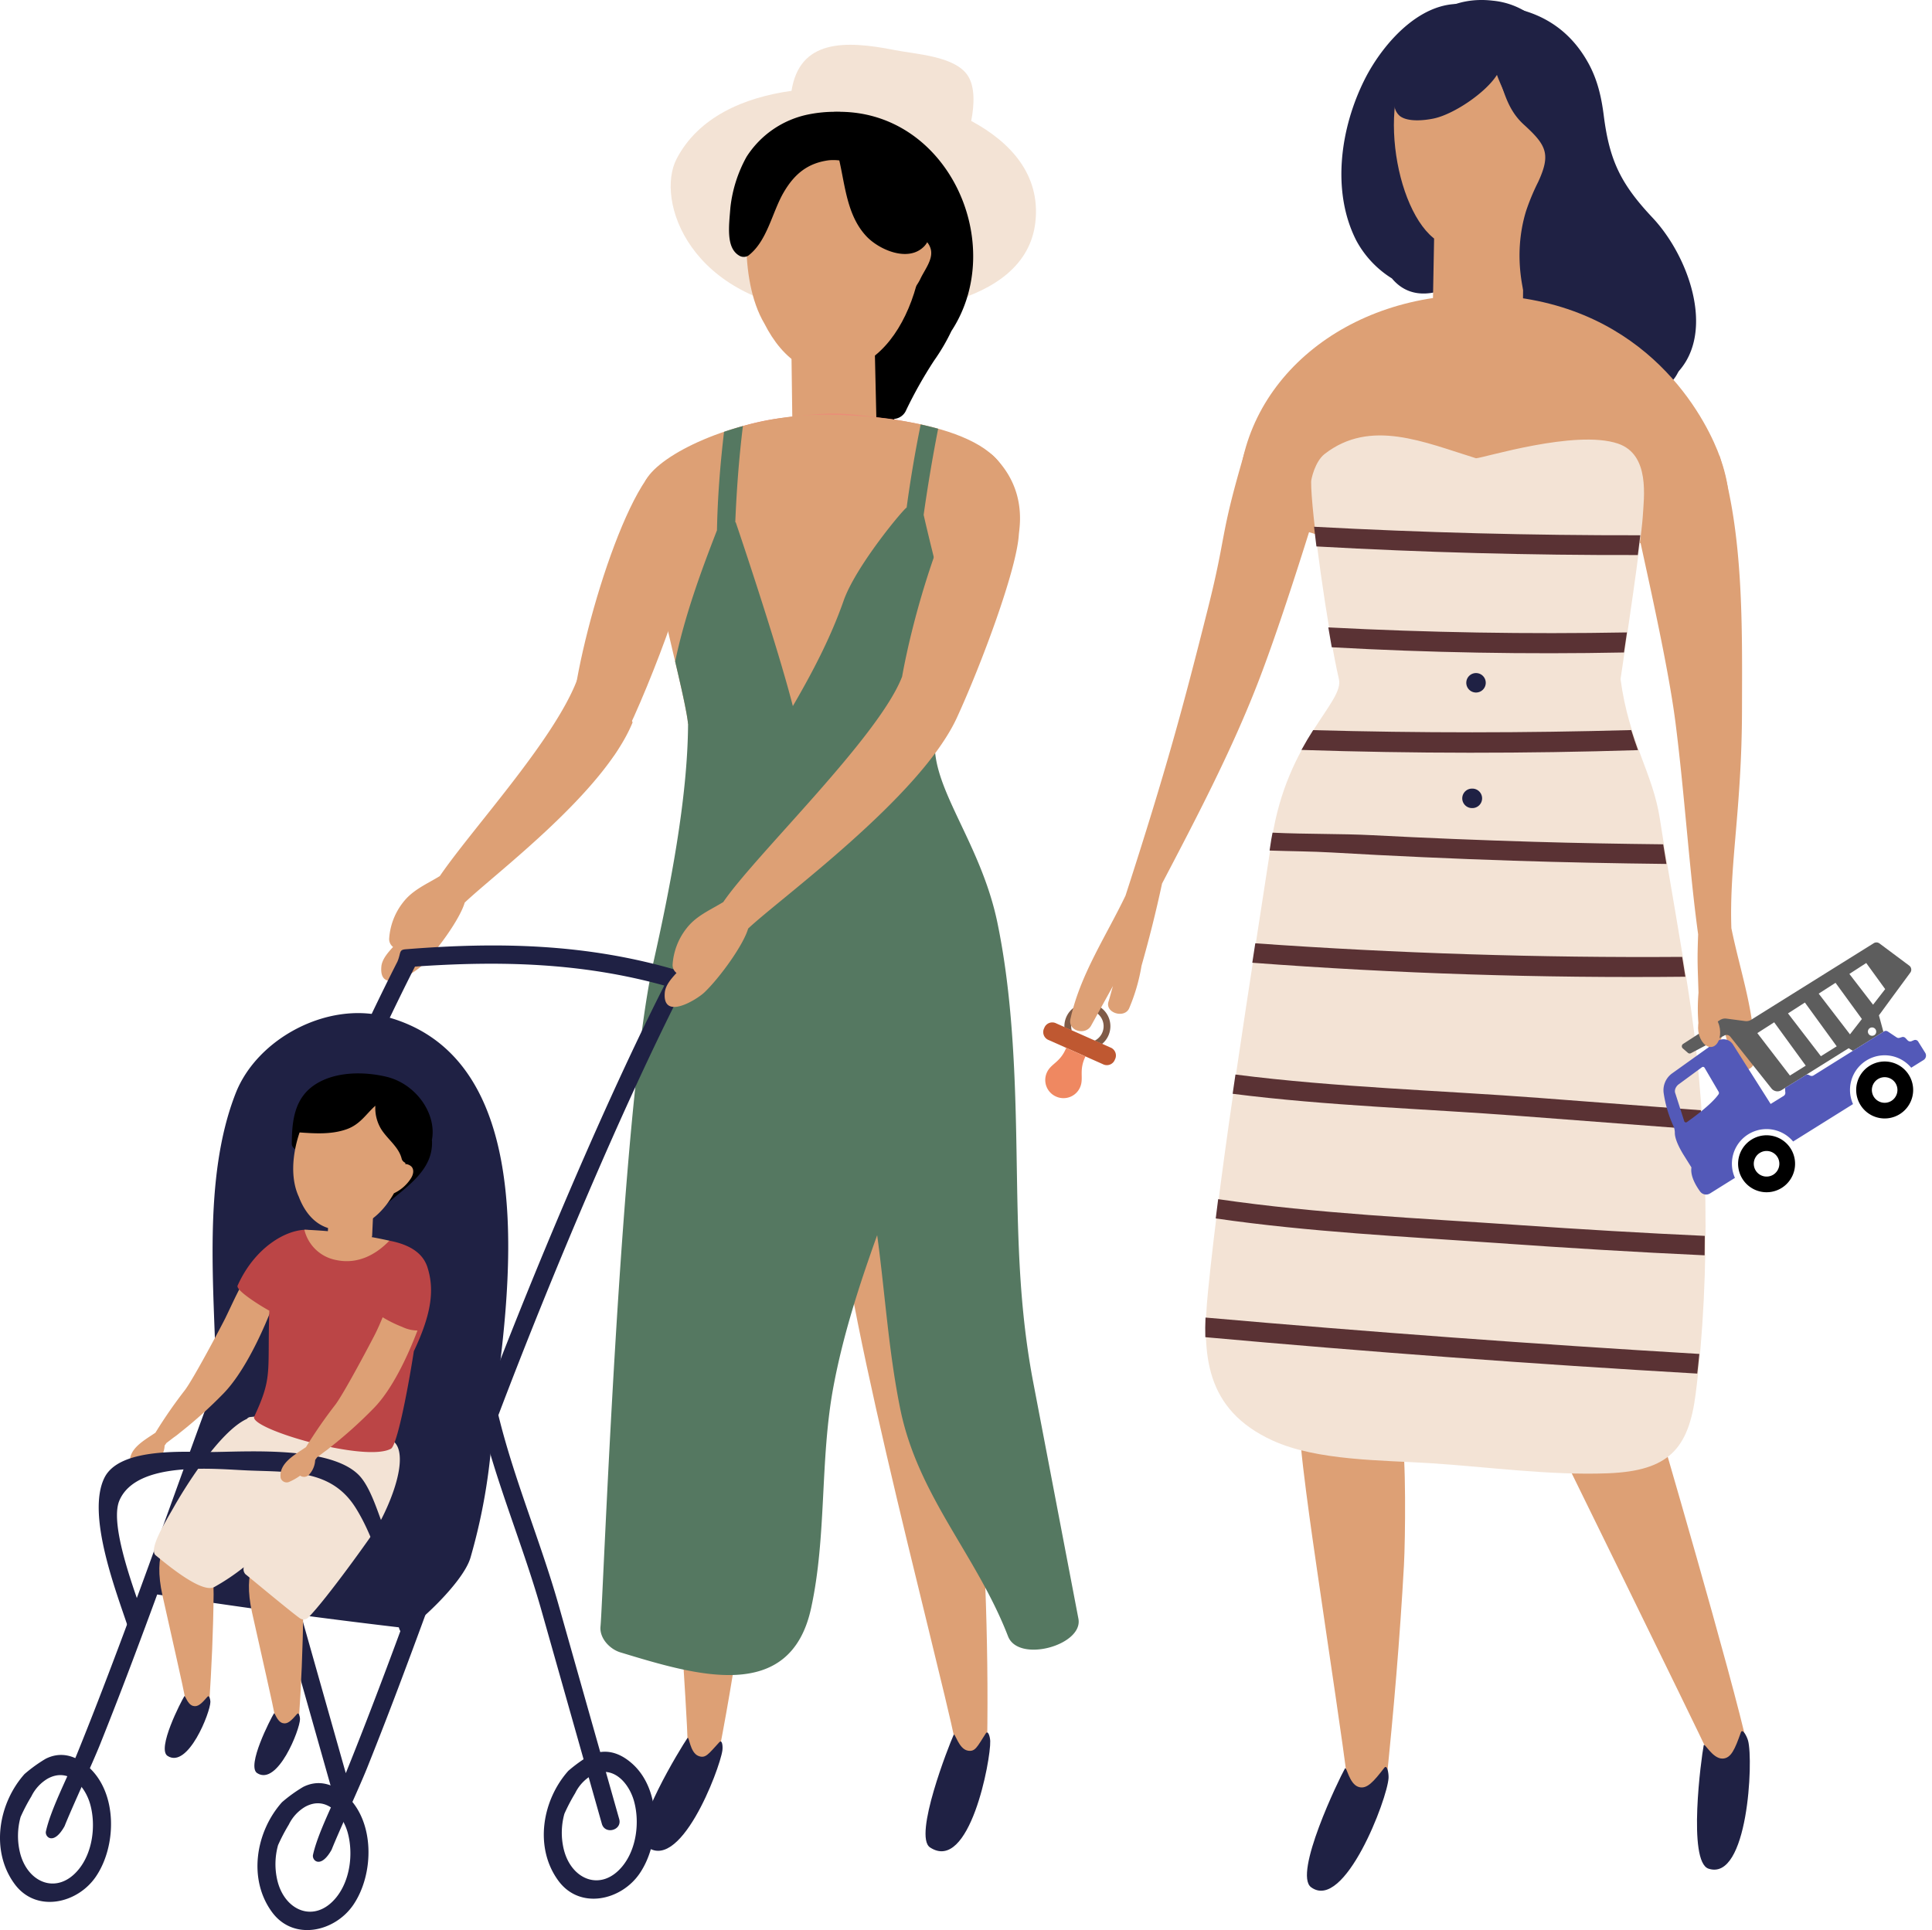 <svg xmlns="http://www.w3.org/2000/svg" width="540.359" height="539.945" viewBox="0 0 540.359 539.945">
  <g id="Group_883" data-name="Group 883" transform="translate(-592 -12943.139)">
    <g id="Group_875" data-name="Group 875" transform="translate(592 12943.139)">
      <g id="Group_852" data-name="Group 852" transform="matrix(-0.914, -0.407, 0.407, -0.914, 305.257, 311.169)">
        <path id="Path_1638" data-name="Path 1638" d="M9.932,0a4.531,4.531,0,1,1-7,0H.681A6.43,6.43,0,1,0,12.863,2.875,6.378,6.378,0,0,0,12.182,0Z" transform="translate(4.385 18.653)" fill="#7f5b47"/>
        <path id="Path_1639" data-name="Path 1639" d="M19.077,0H2.558A2.4,2.4,0,0,0,0,2.557,2.4,2.4,0,0,0,2.558,5.116H19.075a2.4,2.4,0,0,0,2.558-2.559A2.4,2.4,0,0,0,19.077,0Z" transform="translate(0 13.594)" fill="#bf5831"/>
        <path id="Path_1640" data-name="Path 1640" d="M2.134,13.594H8.025c-.146-4.482,2.135-5.7,2.135-8.529A5.053,5.053,0,0,0,5.08,0,5.054,5.054,0,0,0,0,5.066c0,2.829,2.281,4.047,2.135,8.529Z" transform="translate(5.737 0)" fill="#ef8861"/>
      </g>
      <g id="Group_814" data-name="Group 814" transform="translate(0 0)">
        <path id="Path_203" data-name="Path 203" d="M3209.377-741.286c-8.884-9.446-12.023-15.993-13.613-28.512-.662-5.2-1.739-10.031-4.32-14.713-6.193-11.23-16.509-16.185-29.546-16.238a8.251,8.251,0,0,0-2.2.3c-13.582-3.692-25.559,10.047-30.821,20.531-6.754,13.458-9.379,31.264-2.313,45.078a28.226,28.226,0,0,0,9.946,10.571c3.686,4.409,9.388,5.949,17.832,1.765,5.841-2.895,4.228-9.487-.093-12.141,2.087-11.419-1.54-27.834-9.609-33.455a6.059,6.059,0,0,0-3.906-1.085c3.193-9.518,8.78-19.7,16.335-17.128a6.784,6.784,0,0,0,5.217-.149c8.2.243,12.61,4.443,15.279,10.218a8.49,8.49,0,0,0-6.662,3.254c-8.763,11.379-11.924,29.875-7.306,43.408,4.077,11.953,13.4,16.379,24.943,18.382a7.566,7.566,0,0,0,8.219,3.861c.22,2.7.32,5.458.365,8.261.072,4.456,4.808,8.438,9.576,6.931C3230.09-699.533,3221.893-727.976,3209.377-741.286Z" transform="translate(-2747.205 802.162)" fill="#1f2144"/>
        <path id="Path_204" data-name="Path 204" d="M3186.167-787.481a21.474,21.474,0,0,0-18.4-14.726c-21.412-2.528-31.622,20.883-26.906,35.8,1.919,6.07,11.169,5.016,13.086.327a8.009,8.009,0,0,0,.717.526c3.9,2.328,7.628.578,11.792.062,5.115-.635,10.464,2.8,15.2,1.077C3189.726-767.346,3188.013-781.711,3186.167-787.481Z" transform="translate(-2750.243 802.396)" fill="#1f2144"/>
        <path id="Path_205" data-name="Path 205" d="M3145.542-785.592c6.187-8.108,15.108-7.692,23.57-5.7,6.924,1.627,13.772,3.149,16.628,11.593,2.484,7.345,1.221,27.607-6.584,39.251-5.24,9.1-11.947,12.492-24.478,8.312C3141.772-736.444,3134.612-771.27,3145.542-785.592Z" transform="translate(-2750.322 800.665)" fill="#dda075"/>
        <path id="Path_206" data-name="Path 206" d="M3153.806-727.27s11.533-5.7,17.133-6.417a4.223,4.223,0,0,1,3.555,1.615,8.767,8.767,0,0,0,4.336-1.147l-.245,28.34s-4.052,3.385-7.1,3.634a125.5,125.5,0,0,1-13.475.269c-2.669-.069-4.617-4.342-4.617-4.342Z" transform="translate(-2752.634 790.372)" fill="#dda075"/>
        <path id="Path_207" data-name="Path 207" d="M3186.773-780.094a29.876,29.876,0,0,0-.583-5.872c-.294-1.86-2.557-1.943-3.745-.9a18.832,18.832,0,0,0-2.865-2.065l-.028-.028c-3.607-3.471-8.333-5.393-13.112-4.691a2.313,2.313,0,0,0-2.763-1.471c-.122.035-.216.114-.334.154-.537-.7-9.586-.714-10.892.513a9.276,9.276,0,0,1-5.077,2.526c-2.185.422-6.35,10.828-6.362,10.843s-.64,4-.625,4.38a4.809,4.809,0,0,0-.139,4.438,4.341,4.341,0,0,0,1.6,3.6c2.257,1.656,6.794,1.185,9.375.646,5.573-1.164,14.525-7.166,17.707-12.207.766,2.13,1.781,4.2,2.693,6.27,1.456,3.3,3.132,6.036,6.77,7.448,4.809,1.868,9.83,2.3,8.8-4.673C3187.719-773.235,3187.957-777.954,3186.773-780.094Z" transform="translate(-2750.25 801.179)" fill="#1f2144"/>
        <path id="Path_208" data-name="Path 208" d="M3226.632-696.4c2.756-4.942,2.8-10.94-.159-16.7-1.012-1.966-3.98-1.246-4.607.573l-.011.026a2.274,2.274,0,0,0-.547.8,2.522,2.522,0,0,0-3.415,2.2c-.008.327-.008.8-.007,1.343a3.017,3.017,0,0,0-1.914.513c-.007-.163.005-.319,0-.482-.16-3.064-4.986-3.1-5.04,0,0,.013,0,.027,0,.027-.012-.053-.029-.116-.04-.182q-.449-3.027-.9-6.054c-.312-2.1-3.44-2.129-4.548-.708-.45-1.811-.9-3.6-1.386-5.323-.633-2.226-3.3-2.09-4.414-.662-.4-1.08-.771-2.169-1.2-3.243a2.547,2.547,0,0,0-4.826.132c-.168-.346-.327-.693-.505-1.036a1.9,1.9,0,0,0-.433-.888c-.073-.134-.122-.271-.2-.4a2.593,2.593,0,0,0-4.595.57,20.959,20.959,0,0,0-.605,6.06,44.21,44.21,0,0,1,3.8-25.175c2.253-4.94,5.822-9.682,3.375-15.262-.626-1.427,1.89-6.895.876-8.026-4.423-4.941-12.4-2.649-14.642-9.533-.947-2.907-5.76-1.672-4.816,1.262,1.61,5.01,2.865,9.383,6.869,13.031,6.317,5.759,7.637,8.236,3.986,16.11a61.205,61.205,0,0,0-3.387,8.174c-3.77,12.467-1.384,25.97,5.062,37.233,4.68,8.178,13.788,20.638,25.318,18.11a11.649,11.649,0,0,0,8.044-5.888A10.182,10.182,0,0,0,3226.632-696.4Z" transform="translate(-2756.549 798.388)" fill="#1f2144"/>
        <path id="Path_209" data-name="Path 209" d="M2979.036-765.91c.893-4.612,1.069-9.6-.973-12.693-3.625-5.493-14.645-5.969-20.342-7.109-14.126-2.826-26.68-2.948-28.946,11.387-13.267,1.84-26.039,7.288-32.147,19.045-5.94,11.435,3.317,39.891,41.365,43.018,18.354,1.509,56.351-1.119,58.995-25.417C2998.427-750.919,2989.981-760.02,2979.036-765.91Z" transform="translate(-2707.396 799.738)" fill="#f3e3d5"/>
        <path id="Path_210" data-name="Path 210" d="M2949.826-764.467c-6.416.177-6.45,10.12,0,9.994,8.36-.163,15.6,3.738,20.754,9.588a4.926,4.926,0,0,0-1.939,5.185,50.321,50.321,0,0,1,1.181,17.252,5.261,5.261,0,0,0-3.24,4.223c-.08.8-.2,1.519-.313,2.264a4.589,4.589,0,0,0-3.85,3.527l-1.225,4.414a4.987,4.987,0,0,0-3.157,3.252,80.987,80.987,0,0,0-2.584,15.639,4.174,4.174,0,0,0,1.322,3.481c-.085.085-.152.191-.235.28-.162.135-.276.319-.447.445l.05.03a8.97,8.97,0,0,0-1.346,2.2c-1.717,4.178,2.83,6.765,6.369,5.894a5.5,5.5,0,0,0,5.173-1.773,4.031,4.031,0,0,0,3.261-2.453,120.833,120.833,0,0,1,7.815-13.866,56.126,56.126,0,0,0,4.842-8.263C2998.251-727.6,2981.107-765.333,2949.826-764.467Z" transform="translate(-2716.154 795.759)"/>
        <path id="Path_211" data-name="Path 211" d="M3137.379-282.965c-1.124,20.256-2.867,40.895-5.035,61.652-1.011,9.683-10.4,1.941-10.779-1.233-1.284-10.831-4.739-33.234-8.441-58.812-1.07-7.395-5.591-37.856-4.914-42.8,2.823-20.584,23.458-13.932,28.53,5.075C3138.028-314.253,3137.777-290.146,3137.379-282.965Z" transform="translate(-2744.713 720.887)" fill="#dda075"/>
        <path id="Path_212" data-name="Path 212" d="M3121.317-202.742c.475-.838,1.142,4.366,3.876,5.167,2.285.67,4.1-1.448,7.132-5.362.81-1.046,1.264,1.522,1.2,2.824-.293,5.76-12.328,37.464-21.669,30.577C3106.835-173.236,3119.625-199.759,3121.317-202.742Z" transform="translate(-2745.16 697.499)" fill="#1f2144"/>
        <path id="Path_213" data-name="Path 213" d="M3222.85-321.419s21.339,72.785,25.6,92.5c2.059,9.515-9.281,5.087-10.628,2.189-4.168-8.974-44.969-92.124-44.969-92.124Z" transform="translate(-2759.543 718.197)" fill="#dda075"/>
        <path id="Path_214" data-name="Path 214" d="M3244.816-211.353c.191-.944,2.446,3.792,5.294,3.7,2.38-.076,3.445-2.653,5.1-7.318.443-1.246,1.676,1.053,2.018,2.31,1.518,5.564-.035,39.44-11.057,35.808C3240.256-178.8,3244.139-207.99,3244.816-211.353Z" transform="translate(-2768.31 699.625)" fill="#1f2144"/>
        <path id="Path_215" data-name="Path 215" d="M2887.683-627.268c.249-.491.465-.99.721-1.479,2.982-5.7-2.611-16.545-6.249-11.217-11.956,17.514-24.617,69.044-19.843,75.521.027.036.059.058.086.092,1.083,3.852,8.362,5,10.984,1.219,5.068-7.3,21.231-47.418,22.118-60.356C2895.817-628.162,2890.73-629.355,2887.683-627.268Z" transform="translate(-2701.498 774.212)" fill="#dda075"/>
        <path id="Path_216" data-name="Path 216" d="M2807.957-491.681c4.3-4.1,10.916-13.254,12.235-17.855,8.847-8.408,38.884-30.771,46.925-50.339.491-1.2-14.651-14.117-15.585-11.718-6.578,16.906-29.33,41.471-38.3,54.632-3.186,1.963-6.663,3.453-9.3,6.212a18.374,18.374,0,0,0-4.862,11.195,2.778,2.778,0,0,0,1.087,2.43c-1.532,1.646-3.094,3.5-3.276,5.461C2796.146-483.628,2805.885-489.7,2807.957-491.681Z" transform="translate(-2690.218 762.044)" fill="#dda075"/>
        <path id="Path_217" data-name="Path 217" d="M2964.812-752.506c-10.961-16.142-34.236-15.019-41.5,4.739-2.841,7.734-5.167,29.988,2.381,42.7,5.017,9.9,13.736,17.383,26.177,11.835C2970.142-701.382,2975.461-736.822,2964.812-752.506Z" transform="translate(-2711.885 795.62)" fill="#dda075"/>
        <path id="Path_218" data-name="Path 218" d="M2974.035-723.037a7.745,7.745,0,0,0-6.99,4.549c-1.122,2.409.625,4.089,2.82,4.474-.412.9-.835,2.321-1.782,2.886-1.953,1.169-3.031,3.208-1.944,5.074a4.447,4.447,0,0,0,5.709,1.37,13.719,13.719,0,0,0,5.49-6.1c1.178-2.366,3.269-5.058,2.84-7.642S2977.094-723.063,2974.035-723.037Z" transform="translate(-2719.778 788.504)" fill="#dda075"/>
        <path id="Path_219" data-name="Path 219" d="M2959.223-685.334s-10.8-5.543-16.031-6.223a3.866,3.866,0,0,0-3.312,1.6c-2.019.147-3.984,4.084-3.984,4.084l.3,22.657s3.8,3.306,6.651,3.537a111.212,111.212,0,0,0,12.584.2c2.492-.081,4.289-4.29,4.289-4.29Z" transform="translate(-2714.56 782.996)" fill="#dda075"/>
        <path id="Path_220" data-name="Path 220" d="M2908.907-432.517c6.817-.331,15.6,8.444,15.506,21.165-.31,42.838-5.174,106.317-16.309,163.815-1.683,8.691-8.612,1.748-8.7-1.157-.849-27.75-10.9-139.836-4.564-164.291C2897.078-421.627,2898.094-431.992,2908.907-432.517Z" transform="translate(-2707.008 737.647)" fill="#dda075"/>
        <path id="Path_221" data-name="Path 221" d="M2897.954-212.989c.5-.721.667,4.06,3.082,5,2.016.788,2.775-.53,5.831-3.835.817-.884,1.029,1.126.866,2.3-.722,5.194-12.149,35.458-21.759,26.38C2881.854-187.034,2896.186-210.42,2897.954-212.989Z" transform="translate(-2705.691 699.229)" fill="#1f2144"/>
        <path id="Path_222" data-name="Path 222" d="M2961.98-432.325c6.654-1.512,16.83,5.6,18.951,18.143,7.149,42.24,13.4,105.6,12.443,164.154-.145,8.851-8.176,3.22-8.769.374-5.665-27.179-35.063-135.806-33.08-160.991C2952.225-419.543,2951.422-429.927,2961.98-432.325Z" transform="translate(-2717.28 737.647)" fill="#dda075"/>
        <path id="Path_223" data-name="Path 223" d="M2989.246-214.2c.364-.8,1.365,3.882,3.905,4.391,2.123.425,2.641-1,5.075-4.791.651-1.012,1.209.93,1.253,2.113.193,5.241-5.793,37.032-16.836,29.763C2977.907-185.842,2987.952-211.364,2989.246-214.2Z" transform="translate(-2722.523 699.547)" fill="#1f2144"/>
        <path id="Path_224" data-name="Path 224" d="M2973.031-657.886q-2.242-.7-4.787-1.293c-1.521-.315-5.952-1.23-9.264-1.618-12.914-1.572-14.468-1.923-29.042-.125a67.9,67.9,0,0,0-13.6,3.094c1.028,1.957,2.163,3.879,3.231,6,2.833,5.639,4.582,11.726,6.58,17.687,2.9,8.669,6.225,16.658,12.291,23.621a2.523,2.523,0,0,0,3.561,0,347.625,347.625,0,0,0,21.974-31.015C2966.592-645.717,2971.013-651.854,2973.031-657.886Z" transform="translate(-2711.137 777.841)" fill="#eb8c78"/>
        <path id="Path_225" data-name="Path 225" d="M3004.848-311.191q-6.341-33.181-12.681-66.364c-4.825-25.444-4.17-48.868-4.836-74.428-.463-17.827-1.515-36.375-5.13-53.874-4.971-24.067-20.6-39.831-16.988-54.091,2.35-9.274-9.156-30.315-11.46-20.98a67.41,67.41,0,0,0-1.961,17.951c-.163-.088-.271-.211-.449-.289-6.391-2.828-30.478-9.535-41.844-5.27.157-2.024.267-4.064.257-6.146-.044-9.612-14.043,3.5-14.086,13.131-.093,20.931-5.146,46.483-9.706,66.791-9.184,40.911-14.059,178.635-14.781,185.7-.34,3.313,2.6,6.383,5.542,7.278,21.064,6.4,47.494,14.512,53.353-12.344,4.412-20.218,2.443-41.512,6.237-61.9,2.7-14.5,7.259-28.574,12.248-42.463,2.2,16.147,3.175,32.466,6.447,48.57,4.976,24.484,21.364,40.906,30.152,63.643C2988.083-298.716,3006.265-303.774,3004.848-311.191Z" transform="translate(-2703.227 764.035)" fill="#557861"/>
        <path id="Path_226" data-name="Path 226" d="M2967.763-573.694c.771-1.96,23.193-64.534,18.651-72.969-7.305-13.567-42.394-15.79-54.895-14.969-21.366,1.4-40.91,10.794-45.085,18.1-4.074,7.131,10.654,57.069,11.786,68.235C2898.224-575.253,2967.763-573.694,2967.763-573.694Z" transform="translate(-2705.777 777.781)" fill="#dda075"/>
        <path id="Path_227" data-name="Path 227" d="M2975.331-589.506c-1.736-14.756-6.156-29.555-9.333-43.668q1.71-12.1,4.052-24.078c-1.589-.446-3.219-.843-4.878-1.2q-2.354,11.561-3.934,23.265c-.617.077-14.2,16.262-17.631,26.053-3.63,10.365-8.707,20.021-14.194,29.464-4.547-17.754-15.927-51.3-15.952-51.336a1.119,1.119,0,0,0-.146-.152c.369-8.979,1.035-17.916,2.131-26.84-1.814.494-3.577,1.029-5.274,1.606-1.082,9.15-1.806,18.334-1.981,27.553-4.706,12.087-9.083,24.21-11.692,36.707,1.812,7.712,3.28,14.2,3.607,17.419l.175.007a2.16,2.16,0,0,0,1.755,2.452,2.3,2.3,0,0,0,1.022.75c1.235,1.592,4.082,1.5,4.479-.595,11.074.146,21.888,1,32.994,1.661,8.115.486,19.335,1.938,27.054-1.145a2.858,2.858,0,0,0,1.666-1.534l.4.009C2969.892-573.731,2972.3-580.406,2975.331-589.506Z" transform="translate(-2707.663 777.198)" fill="#557861"/>
        <path id="Path_228" data-name="Path 228" d="M2968.815-745.106c-2.124-5.883-6.989-11.841-12.2-15.851-6.007-4.621-15.295-3.694-19.79-2.762a26.828,26.828,0,0,0-17.167,11.831,37.745,37.745,0,0,0-4.517,14.206c-.395,5.107-1.285,11.256,2.471,13.439a2.466,2.466,0,0,0,2.538,0c5.339-4.083,6.637-12.13,9.915-17.728,2.968-5.068,6.649-8.169,12.623-8.952a13.842,13.842,0,0,1,2.916.045c1.66,7.313,2.223,15.478,7.55,21.191,3.508,3.763,11.694,7.4,16.145,2.884C2973.245-730.818,2970.472-740.516,2968.815-745.106Z" transform="translate(-2710.859 795.759)"/>
        <path id="Path_229" data-name="Path 229" d="M2779.565-194.4c-4.117-3.649-8.229-4.085-11.907-2.234a41.111,41.111,0,0,0-5.927,4.281c-7.278,8.175-9.6,21.4-2.8,30.708,6,8.211,17.6,5.6,22.78-2.041C2787.544-172.287,2787.787-187.113,2779.565-194.4Zm-2.616,28.63c-5.936,7.372-14.4,3.956-16.489-4.649a19.783,19.783,0,0,1,.177-9.922,51,51,0,0,1,3.017-5.771,11.724,11.724,0,0,1,4.54-4.953c5.918-3.267,10.566,2.108,11.964,7.347C2781.713-177.894,2780.781-170.528,2776.949-165.77Z" transform="translate(-2682.871 696.54)" fill="#1f2144"/>
        <path id="Path_230" data-name="Path 230" d="M2692.277-203.956c-4.117-3.649-8.229-4.085-11.907-2.235a41.147,41.147,0,0,0-5.927,4.281c-7.279,8.176-9.6,21.4-2.8,30.709,6,8.21,17.6,5.6,22.78-2.042C2700.256-181.844,2700.5-196.67,2692.277-203.956Zm-2.616,28.629c-5.936,7.372-14.4,3.956-16.489-4.649a19.766,19.766,0,0,1,.177-9.921,51.011,51.011,0,0,1,3.017-5.772,11.724,11.724,0,0,1,4.54-4.952c5.919-3.268,10.567,2.108,11.965,7.346C2694.425-187.45,2693.492-180.084,2689.661-175.327Z" transform="translate(-2667.591 698.213)" fill="#1f2144"/>
        <path id="Path_231" data-name="Path 231" d="M2876.648-205.045c-4.117-3.649-8.229-4.085-11.907-2.234a41.109,41.109,0,0,0-5.926,4.281c-7.279,8.176-9.6,21.4-2.8,30.71,6,8.21,17.6,5.6,22.781-2.043C2884.626-182.933,2884.869-197.758,2876.648-205.045Zm-2.616,28.63c-5.936,7.372-14.4,3.956-16.488-4.649a19.777,19.777,0,0,1,.176-9.921,51,51,0,0,1,3.018-5.772,11.717,11.717,0,0,1,4.539-4.951c5.919-3.268,10.567,2.107,11.964,7.345C2878.8-188.539,2877.864-181.173,2874.032-176.415Z" transform="translate(-2699.867 698.403)" fill="#1f2144"/>
        <path id="Path_232" data-name="Path 232" d="M2861.738-471.842a2.39,2.39,0,0,0-1.689-2.891c-25.373-7.512-49.9-8.085-76.3-5.97-1.927.155-1.24.966-2.281,3.449-18.825,37.033-42.013,93.092-55.967,131.417-7.342,20.167-14.513,40.4-22.073,60.484-3.777,10.035-7.624,20.048-11.663,29.98-2.676,6.576-7.266,15.318-8.612,21.454-.337,1.533,2.138,4.047,5.214-1.461,2.039-5.137,7.7-17.312,9.947-22.923q5.12-12.8,9.955-25.716c7.29-19.37,14.224-38.87,21.3-58.322.765-2.108,1.573-4.294,2.391-6.5,4.413,15.6,10.672,30.9,15.091,46.517q8.412,29.729,16.822,59.457c-2.407,5.338-5.053,11.1-6.022,15.516-.337,1.533,2.139,4.047,5.213-1.461,2.038-5.136,7.7-17.312,9.946-22.923q5.12-12.8,9.956-25.716c7.29-19.37,14.224-38.87,21.295-58.321.766-2.109,1.572-4.294,2.392-6.5,4.413,15.6,10.672,30.9,15.091,46.518q8.448,29.857,16.9,59.716c.879,3.111,5.735,1.788,4.851-1.337q-8.453-29.858-16.9-59.714c-5.053-17.851-12.513-35.306-16.885-53.249,0-.012-.01-.017-.013-.028,14.435-38.077,35-86.912,51.844-119.856A2.4,2.4,0,0,0,2861.738-471.842ZM2800.2-339.268c-7.343,20.167-14.514,40.4-22.073,60.484-3.6,9.562-7.272,19.1-11.1,28.568q-7.566-26.721-15.127-53.443c-5.053-17.851-12.512-35.306-16.885-53.249a.175.175,0,0,1-.014-.028c14.3-37.729,34.625-86,51.377-118.926,23.937-1.669,46.6-1.1,69.727,5.306C2837.284-433.521,2814.134-377.55,2800.2-339.268Z" transform="translate(-2670.31 746.268)" fill="#1f2144"/>
        <path id="Path_233" data-name="Path 233" d="M2783.986-457.854c-16.258-4.3-35.917,6.086-41.936,21.408-9.363,23.832-5.953,54.838-5.482,79.829.025,1.352-7.187,39.142-18.072,55.213-.027.04-.027.081-.052.121-2.392.544-3.142,4.351-.323,4.789q35.934,5.582,72.055,9.79c1.108.129,15.281-12.294,17.516-19.727a163.654,163.654,0,0,0,6.344-39.7c.011-.056.043-.087.052-.147C2818.464-378.82,2828.656-446.034,2783.986-457.854Z" transform="translate(-2676.12 742.252)" fill="#1f2144"/>
        <path id="Path_234" data-name="Path 234" d="M2991.988-625.858c.142-2.072,2.361-12.521-6.7-21.72-4.087-4.146-4.615,2.277-6.64,5.243-7.868,11.526-16.009,37.729-19.318,56.183,0,.011-.021.01-.026.021-6.577,16.906-41,49.793-49.974,62.953-3.186,1.963-6.663,3.453-9.3,6.214a18.378,18.378,0,0,0-4.862,11.194,2.778,2.778,0,0,0,1.086,2.43c-1.531,1.646-3.094,3.5-3.276,5.461-.739,8.033,9,1.958,11.072-.019,4.3-4.1,10.916-13.254,12.235-17.855,8.848-8.408,48.214-36.77,58.443-59.119C2981.492-589.638,2991.3-615.851,2991.988-625.858Z" transform="translate(-2707.041 775.531)" fill="#dda075"/>
        <path id="Path_235" data-name="Path 235" d="M2736.791-265.341c-.1,10.276-.564,20.734-1.271,31.246-.33,4.9-6.1.785-6.413-.836-1.059-5.53-3.724-16.987-6.624-30.062C2717.265-288.522,2737.008-286.777,2736.791-265.341Z" transform="translate(-2677.046 711.302)" fill="#dda075"/>
        <path id="Path_236" data-name="Path 236" d="M2728.919-227.171c.258-.417.8,2.241,2.437,2.7,1.371.384,2.386-.657,4.072-2.588.45-.516.79.8.787,1.458-.014,2.922-6.259,18.807-11.977,15.125C2721.166-212.451,2728-225.687,2728.919-227.171Z" transform="translate(-2677.369 701.706)" fill="#1f2144"/>
        <path id="Path_237" data-name="Path 237" d="M2767.173-259.508c-.1,10.275-.564,20.734-1.271,31.245-.33,4.9-6.1.785-6.413-.836-1.059-5.53-3.725-16.987-6.624-30.062C2747.647-282.69,2767.39-280.944,2767.173-259.508Z" transform="translate(-2682.365 710.281)" fill="#dda075"/>
        <path id="Path_238" data-name="Path 238" d="M2759.3-221.338c.258-.417.8,2.241,2.438,2.7,1.37.385,2.386-.656,4.072-2.588.45-.516.79.8.787,1.459-.014,2.922-6.259,18.807-11.977,15.125C2751.548-206.618,2758.383-219.854,2759.3-221.338Z" transform="translate(-2682.688 700.685)" fill="#1f2144"/>
        <path id="Path_239" data-name="Path 239" d="M2788.278-312.722c-.814-3.26-3.5-3.879-6.495-3.873-5.779-8.5-23.885-6.568-33.257-5.653a5.371,5.371,0,0,0-.8.076c-.347.033-.715.07-1.032.1a1.385,1.385,0,0,0-.913.519c-7.879,3.6-17.933,20.239-20.253,24.343-2.51,4.44-7.347,12.16-5.242,13.843,2.413,1.929,12.776,10.816,16.376,8.849a60.748,60.748,0,0,0,8.252-5.535,2.048,2.048,0,0,0,.436,1.931c1.525,1.218,12.615,10.479,15.239,12.343a1.838,1.838,0,0,0,2.321-.168c5.03-5.016,18.079-23.318,19.157-25.14C2784.99-296.031,2789.764-306.77,2788.278-312.722Z" transform="translate(-2676.725 718.492)" fill="#f3e3d5"/>
        <path id="Path_240" data-name="Path 240" d="M2773.094-435.3c5.548-3.589,13.447-3.663,19.832-2.157,8.336,1.966,14.2,10.371,12.777,17.738.006.133.036.265.04.4.22,8.006-6.93,12.5-12.808,17.536-1.607,1.378-4.318-.713-2.945-2.333a57.038,57.038,0,0,0,5.214-7.306,1.57,1.57,0,0,1-.6-1.283c.446-8.669-2.665-16.588-13.523-17.249a1.9,1.9,0,0,1-1.383-.648c-6.223,2.407-7.465,6.565-9.338,12.555-.629,2.014-3.865,1.226-3.846-.7C2766.575-424.877,2767.127-431.435,2773.094-435.3Z" transform="translate(-2684.908 738.672)"/>
        <path id="Path_241" data-name="Path 241" d="M2750.859-374.731c-.02.023-.036.049-.056.072a1.978,1.978,0,0,0-.821-.335,21.363,21.363,0,0,1,4.267-4.757c1.649-1.311-1.1-1.3-2.748.008-6.91,5.488-9.573,12.525-13.2,19.962-.76,1.559-8.684,16.62-11.285,20.1a133.13,133.13,0,0,0-8.246,11.911c-3.174,2.165-7.635,4.524-7.081,8.6a1.755,1.755,0,0,0,2.419,1.106,16.569,16.569,0,0,0,3.028-1.732,1.915,1.915,0,0,0,2.472-.243,6.441,6.441,0,0,0,1.734-4.125c.154-.239.341-.458.479-.705q1.052-.8,2.1-1.6a18.877,18.877,0,0,0,1.611-1.231,124.666,124.666,0,0,0,12.29-11.062c9.107-9.381,16.734-31.542,16.977-34.953C2754.914-375.3,2751.877-375.94,2750.859-374.731Z" transform="translate(-2675.303 728.58)" fill="#dda075"/>
        <path id="Path_242" data-name="Path 242" d="M2791.756-400.919s-5.46-3.919-8.189-4.534a1.936,1.936,0,0,0-1.813.913c-1.07.025-2.271,2.478-2.271,2.478l-.784,14.514s1.866,2.246,3.358,2.491a48.3,48.3,0,0,0,6.624.559c1.318.034,2.439-2.6,2.439-2.6Z" transform="translate(-2687.042 732.913)" fill="#dda075"/>
        <path id="Path_243" data-name="Path 243" d="M2801.121-375.217c-.742-1.925-2.611-5.579-10.537-7.087-.137-.026-1.812.45-1.949.416a71.906,71.906,0,0,0-17.612-2.326c-.123,0-2.695-1.071-2.814-1.073-.238,0-.833-.067-1.062-.064-5.513.067-14.177,4.874-19.007,15.609-.628,1.4,7.159,6.119,8.867,7.021-.554,17.463.977,18.5-4.209,29.615-1.6,3.424,31.165,12.956,38.239,9,1.58-.884,4.4-14.518,6.4-27.278C2802.389-361.843,2803.32-368.706,2801.121-375.217Z" transform="translate(-2681.686 729.389)" fill="#bb4546"/>
        <path id="Path_244" data-name="Path 244" d="M2800.063-410.985a2.6,2.6,0,0,0-1.744-.708c1.194-5.247.965-10.568-1.1-14.369-2.434-4.47-5.832-3.72-10.4-4.392-5.59-.823-12.549-.39-16.012,5.4-2.462,4.116-5.826,14.768-2.241,22.51,2.253,5.961,7.035,10.86,15.3,8.739,4.782-1.227,8.665-5.01,11.317-9.716a11.41,11.41,0,0,0,4.835-4.317C2800.559-408.749,2800.9-410.108,2800.063-410.985Z" transform="translate(-2684.993 737.34)" fill="#dda075"/>
        <path id="Path_245" data-name="Path 245" d="M2779.713-376.886a11.276,11.276,0,0,1-8.931-8.489,132.846,132.846,0,0,1,23.782,3.067C2790.788-378.384,2785.716-375.631,2779.713-376.886Z" transform="translate(-2685.655 729.393)" fill="#dda075"/>
        <path id="Path_246" data-name="Path 246" d="M2800.879-421.359a7.274,7.274,0,0,0-.772-1.424,19.874,19.874,0,0,0-3.892-7.625,2.309,2.309,0,0,0-2.159-.9,1.7,1.7,0,0,0-1.746-1.5,1.672,1.672,0,0,0-2.136-.248,11.486,11.486,0,0,0-2.419,1.913,2.226,2.226,0,0,0-.38-.927,3,3,0,0,0-3.261-.916,2.115,2.115,0,0,0-.76-.138c-4.193.009-8.141.334-11.154,3.216a1.666,1.666,0,0,0-.137,2.471,22.474,22.474,0,0,0-4.406,3.342,1.77,1.77,0,0,0,1.176,3.112c4.371.315,8.926.59,13.1-.888,3.858-1.369,5.444-4.278,8.053-6.579a11.353,11.353,0,0,0,1.678,6.629c1.805,2.815,4.887,4.922,5.686,8.2.387,1.586,3.357,2.021,3.806.223A13.075,13.075,0,0,0,2800.879-421.359Z" transform="translate(-2685.003 737.788)"/>
        <path id="Path_247" data-name="Path 247" d="M2789.919-262.047a235.953,235.953,0,0,0-8.787-25.984c-1.815-4.44-3.908-12.026-7.27-15.492-7.8-8.035-30.282-6.647-40.33-6.512-7.44.1-26.557-1.584-30.891,7.245-5.037,10.263,3.279,31.721,6.487,41.4,1.01,3.046,5.849,1.742,4.833-1.332-2.272-6.877-10.116-26.74-7.117-33.738,4.793-11.185,26.651-8.8,35.76-8.417,12.242.52,23.49-.346,30.276,10.4,6,9.5,9.162,23.033,12.2,33.767C2785.956-257.608,2790.79-258.924,2789.919-262.047Z" transform="translate(-2673.45 716.235)" fill="#1f2144"/>
        <path id="Path_248" data-name="Path 248" d="M2796.72-352.993a35.06,35.06,0,0,1-5.455-2.693c-.6,1.449-1.223,2.9-1.918,4.323-.76,1.559-8.683,16.619-11.285,20.1a133.207,133.207,0,0,0-8.247,11.911c-3.173,2.165-7.634,4.524-7.08,8.6a1.755,1.755,0,0,0,2.419,1.106,16.667,16.667,0,0,0,3.029-1.732,1.915,1.915,0,0,0,2.472-.243,6.442,6.442,0,0,0,1.735-4.125c.153-.24.34-.458.479-.705q1.051-.8,2.1-1.6a19.12,19.12,0,0,0,1.61-1.231,124.7,124.7,0,0,0,12.29-11.062c4.967-5.116,9.235-14.03,12.137-21.635A10.19,10.19,0,0,1,2796.72-352.993Z" transform="translate(-2684.239 724.196)" fill="#dda075"/>
        <path id="Path_249" data-name="Path 249" d="M3045.9-525.535c11.426-35.288,16.183-53.066,22.965-80,5.492-21.8,3.176-19.644,10.321-43.923.52-1.767,26.318-4.385,25.287-1.171-2.244,7-13.378,44.765-21.972,66.638-7.385,18.8-16.917,37-26.378,55.065q-2.488,11.588-5.743,23a52.122,52.122,0,0,1-3.439,11.859c-1.267,3.019-6.809,1.369-5.8-1.809.462-1.452.808-2.926,1.252-4.38l-6.111,11.086c-1.571,2.851-6.517,1.515-5.794-1.809C3033.19-503.4,3040.466-514.173,3045.9-525.535Z" transform="translate(-2731.107 776.093)" fill="#dda075"/>
        <path id="Path_250" data-name="Path 250" d="M3248.327-515.81c-.613-17.806,2.916-33.275,2.97-60.964.043-22.418.551-49.3-6.246-71.045-.551-1.759-26.476-.328-26.267,3.026.454,7.3,10.972,48.426,13.928,71.605,2.539,19.918,3.9,41.638,6.323,59.1-.294,7.88-.128,8.473.1,16.351a51.49,51.49,0,0,0,.417,12.294c.486,3.217,6.281,2.848,6.083-.467-.09-1.514-.064-3.023-.135-4.537l3.2,12.139c.824,3.122,5.962,2.926,6.08-.466C3255.221-491.457,3250.807-503.554,3248.327-515.81Z" transform="translate(-2764.082 775.469)" fill="#dda075"/>
        <path id="Path_251" data-name="Path 251" d="M3221.447-658.849c-4.535-11.247-21.737-42.539-65.452-43.544-38.412-.883-68.555,24.314-68.555,57.287,0,6.317,12.218,6.336,22.508,9.958,1.075,3.054,12.937,24.726,14.046,36.028,0,0,39.1-10.224,39.375-12.132,4.216-29.69,33.738-6.551,35.028-21.4,6.025-1.611,20.8-2.271,24.411-6.623C3226.629-643.883,3223.276-654.314,3221.447-658.849Z" transform="translate(-2741.089 784.894)" fill="#dda075"/>
        <path id="Path_252" data-name="Path 252" d="M3212.123-494.254c-2.108-14.87-6.435-38.262-8.7-53.111-2-13.125-8.644-21.421-11.018-39.206h0c1.636-10.85,5.677-38.034,6.208-45.333.315-5.445,2.134-17.474-6.932-20.544-11.892-4.026-37.644,4.041-39.7,4.1-14.485-4.474-29.514-11.173-42.333-1.2-2.7,2.1-3.767,7.033-3.778,7.718-.11,8.216,4.739,42.284,7.748,55.185v.007c1.7,6.5-14.482,16.906-18.725,44.784-5.527,36.321-14.292,90.263-17.888,126.8-1.713,17.4-.839,32.807,18.042,41.481,12.447,5.718,30.755,5.5,44.25,6.364,16.25,1.045,33.358,3.461,49.605,2.82,16.929-.668,22.555-6.763,24.527-22.308C3217.672-420.152,3216.837-461,3212.123-494.254Z" transform="translate(-2739.158 776.547)" fill="#f3e3d5"/>
        <path id="Path_253" data-name="Path 253" d="M3215.154-455.053c-.107-1.829-.2-3.666-.326-5.478q-22.477-1.706-44.953-3.426c-28.148-2.143-57.045-2.957-85.21-6.561q-.395,2.694-.786,5.385c26.58,3.385,53.772,4.182,80.347,6.206Q3189.689-456.988,3215.154-455.053Zm-5.543-48.378q-59.762.426-119.4-3.8c-.277,1.793-.557,3.614-.836,5.438q60.435,4.546,121.132,3.913C3210.221-499.691,3209.925-501.528,3209.61-503.431ZM3076.239-397.042q68.7,6.195,137.591,10.186c.2-1.83.412-3.635.58-5.5q-69.14-4.109-138.119-10.175C3076.21-400.667,3076.182-398.834,3076.239-397.042Zm87.793-31.363c-28-1.923-56.376-3.181-84.2-7.249-.233,1.812-.463,3.616-.683,5.391,26.192,3.805,52.838,5.071,79.207,6.919,19.165,1.344,38.341,2.518,57.531,3.4.035-1.809.028-3.623.04-5.44C3198.615-426.177,3181.319-427.218,3164.031-428.4ZM3111.6-590.05q40.829,2.27,81.736,1.461c.261-1.764.54-3.659.826-5.611q-41.754.762-83.524-1.406C3110.964-593.678,3111.285-591.8,3111.6-590.05Zm85.659,28.777q-.975-2.674-1.893-5.612-44.466,1.25-88.968.019c-1.064,1.676-2.172,3.518-3.276,5.538Q3150.182-559.792,3197.262-561.273Zm-34.748,30.939c14.23.464,28.466.738,42.7.9-.318-1.893-.618-3.712-.908-5.491-12.045-.134-24.089-.338-36.132-.7q-22.649-.672-45.277-1.85c-8.561-.445-18.3-.256-27.859-.706-.114.645-.252,1.251-.353,1.914-.152,1-.315,2.061-.473,3.087,5.966.2,11.9.227,17.375.543Q3137.034-531.165,3162.513-530.334Zm34.694-85.517c.266-2.03.5-3.89.694-5.53q-45.649.075-91.25-2.381c.2,1.755.417,3.583.662,5.507Q3152.212-615.743,3197.207-615.851Z" transform="translate(-2739.123 771.125)" fill="#5a3234"/>
        <path id="Path_254" data-name="Path 254" d="M3167.435-574.145a2.722,2.722,0,1,0,0,5.444A2.722,2.722,0,1,0,3167.435-574.145Z" transform="translate(-2754.608 762.439)" fill="#1f2144"/>
        <path id="Path_255" data-name="Path 255" d="M3166.133-534.96a2.723,2.723,0,1,0,0,5.445A2.723,2.723,0,1,0,3166.133-534.96Z" transform="translate(-2754.38 755.579)" fill="#1f2144"/>
      </g>
      <g id="Group_854" data-name="Group 854" transform="translate(455.467 257.256)">
        <g id="Group_853" data-name="Group 853" transform="matrix(0.848, -0.53, 0.53, 0.848, 0, 44.107)">
          <path id="Path_1641" data-name="Path 1641" d="M0,.071,1.456,15.105H6.675L5.619,0Z" transform="translate(47.3 8.427)" fill="none"/>
          <path id="Path_1642" data-name="Path 1642" d="M.595.468.8.8a.976.976,0,0,0,.833.451l12.971,0L14,0H2.144L0,.029A.939.939,0,0,1,.595.468Z" transform="translate(42.526 25.75)" fill="none"/>
          <path id="Path_1643" data-name="Path 1643" d="M0,.068l1.439,14.9H6.658L5.6,0Z" transform="translate(37.103 8.565)" fill="none"/>
          <path id="Path_1644" data-name="Path 1644" d="M0,0A.946.946,0,0,1,.221.029L2.365,0Z" transform="translate(42.305 25.75)" fill="none"/>
          <path id="Path_1645" data-name="Path 1645" d="M3.587,0A3.58,3.58,0,1,0,7.16,3.573,3.575,3.575,0,0,0,3.587,0Z" transform="translate(16.346 37.42)" fill="none"/>
          <path id="Path_1646" data-name="Path 1646" d="M3.587,0A3.58,3.58,0,1,0,7.16,3.573,3.575,3.575,0,0,0,3.587,0Z" transform="translate(55.293 37.42)" fill="none"/>
          <path id="Path_1647" data-name="Path 1647" d="M1.161,0A1.162,1.162,0,0,0,0,1.161,1.178,1.178,0,0,0,1.161,2.34,1.178,1.178,0,0,0,2.323,1.161,1.156,1.156,0,0,0,1.161,0Z" transform="translate(63.374 24.121)" fill="none"/>
          <path id="Path_1648" data-name="Path 1648" d="M0,.088l1.057,10.82L6.242,9,5.619,0Z" transform="translate(67.709 8.146)" fill="none"/>
          <path id="Path_1649" data-name="Path 1649" d="M5.6,0,0,.071,1.389,14.377l5.1-1.873Z" transform="translate(57.511 8.288)" fill="none"/>
          <path id="Path_1650" data-name="Path 1650" d="M12.24,0,3.969.623S2.252.868,2.008,2.341L.013,10.177a.485.485,0,0,0,.485.606c2.011-.105,8.374-.519,11.653-1.907a.651.651,0,0,0,.382-.623L12.761.522A.5.5,0,0,0,12.24,0Z" transform="translate(6.693 8.514)" fill="none"/>
          <path id="Path_1651" data-name="Path 1651" d="M7.958,0a7.967,7.967,0,1,0,7.976,7.959A7.96,7.96,0,0,0,7.958,0Zm.014,11.549a3.58,3.58,0,1,1,3.573-3.587A3.607,3.607,0,0,1,7.972,11.549Z" transform="translate(11.96 33.032)"/>
          <path id="Path_1652" data-name="Path 1652" d="M7.959,0a7.967,7.967,0,1,0,7.976,7.959A7.961,7.961,0,0,0,7.959,0Zm.014,11.549a3.58,3.58,0,1,1,3.573-3.587A3.606,3.606,0,0,1,7.973,11.549Z" transform="translate(50.907 33.032)"/>
          <path id="Path_1653" data-name="Path 1653" d="M0,.068l1.439,14.9H6.658L5.6,0Z" transform="translate(37.103 8.565)" fill="none"/>
          <path id="Path_1654" data-name="Path 1654" d="M12.24,0,3.969.623S2.252.868,2.008,2.341L.013,10.177a.485.485,0,0,0,.485.606c2.011-.105,8.374-.519,11.653-1.907a.651.651,0,0,0,.382-.623L12.761.522A.5.5,0,0,0,12.24,0Z" transform="translate(6.693 8.514)" fill="none"/>
          <path id="Path_1655" data-name="Path 1655" d="M.816.468,1.022.8a.976.976,0,0,0,.833.451l12.971,0L14.217,0H0A.946.946,0,0,1,.221.029.939.939,0,0,1,.816.468Z" transform="translate(42.305 25.75)" fill="none"/>
          <path id="Path_1656" data-name="Path 1656" d="M0,.071,1.456,15.105H6.675L5.619,0Z" transform="translate(47.3 8.427)" fill="none"/>
          <path id="Path_1657" data-name="Path 1657" d="M1.161,0A1.162,1.162,0,0,0,0,1.161,1.178,1.178,0,0,0,1.161,2.34,1.178,1.178,0,0,0,2.323,1.161,1.156,1.156,0,0,0,1.161,0Z" transform="translate(63.374 24.121)" fill="none"/>
          <path id="Path_1658" data-name="Path 1658" d="M5.6,0,0,.071,1.389,14.377l5.1-1.873Z" transform="translate(57.511 8.288)" fill="none"/>
          <path id="Path_1659" data-name="Path 1659" d="M0,.088l1.057,10.82L6.242,9,5.619,0Z" transform="translate(67.709 8.146)" fill="none"/>
          <path id="Path_1660" data-name="Path 1660" d="M66.016,15.154h0L62.237,5.443a1.418,1.418,0,0,0-1.3-.884c-5.653,0-34.769-.018-40.4,0a2.576,2.576,0,0,1-1.684-.607L14.792.607A2.613,2.613,0,0,0,13.058,0L.781.19A.792.792,0,0,0,.035,1.213L.574,2.981a.76.76,0,0,0,.694.572l10.526.762a1.322,1.322,0,0,1,1.249,1.2l2.08,18.329a2.143,2.143,0,0,0,1.248,1.721,2.122,2.122,0,0,0,.868.186h1.666l6.494.031a.946.946,0,0,0-.221-.029H39.4l.61,1.25h10.3c-.014,0-.027-.006-.041-.006h-.193l1.375-4.562.278-.1,5.151-2.063,8.342-3.312a1.365,1.365,0,0,0,.833-.934A1.33,1.33,0,0,0,66.016,15.154Zm-44.6,8.378-1.439-14.9,5.6-.067,1.057,14.967Zm10.214,0L30.174,8.5l5.619-.071,1.056,15.105ZM40.386,8.359l5.6-.071.883,12.5-5.1,1.873Zm7.024,18.1a1.178,1.178,0,0,1-1.161-1.179,1.161,1.161,0,0,1,2.323,0A1.178,1.178,0,0,1,47.409,26.461Zm4.23-7.407L50.583,8.234,56.2,8.145l.623,9Z" transform="translate(17.126 0)" fill="#5d5d5d"/>
          <path id="Path_1661" data-name="Path 1661" d="M56.443,22.413h.688l-12.971,0a.976.976,0,0,1-.833-.451l-.206-.328a.939.939,0,0,0-.595-.439l-6.95-.031s-.467.739-.583,1.006a1.036,1.036,0,0,1-.918.677c-1.717,0-3.139-.017-4.318-.017l-.122-19.68A3.149,3.149,0,0,0,26.271.007L10.976.963A5.8,5.8,0,0,0,6,4.38a34.162,34.162,0,0,0-2.567,9.171,4.642,4.642,0,0,1-.66,1.89c-.468.712-1.145,2.4-1.213,6.242V26.14C.312,27.6,0,29.868,0,31.776c0,.483.017.954.051,1.368A2.081,2.081,0,0,0,2.13,35.068h8.2a9.688,9.688,0,0,1,19.193,0H49.277a9.688,9.688,0,0,1,19.193,0h4.058A1.469,1.469,0,0,0,74,33.611V29.882a.969.969,0,0,0-.833-.954l-.661-.106a.984.984,0,0,1-.816-.745l-.19-.918a.961.961,0,0,0-.677-.727l-.711-.19a.984.984,0,0,1-.606-.538l-1.233-2.723a.968.968,0,0,0-.844-.566H56.443ZM19.227,12.182a.651.651,0,0,1-.382.623c-3.279,1.388-9.642,1.8-11.653,1.907a.485.485,0,0,1-.485-.606L8.7,6.269c.244-1.473,1.961-1.717,1.961-1.717l8.27-.622a.5.5,0,0,1,.521.521Z" transform="translate(0 4.586)" fill="#5359b8"/>
        </g>
        <ellipse id="Ellipse_84" data-name="Ellipse 84" cx="3.035" cy="4.769" rx="3.035" ry="4.769" transform="translate(18.811 26.68) rotate(-9)" fill="#dda075"/>
      </g>
    </g>
  </g>
</svg>
